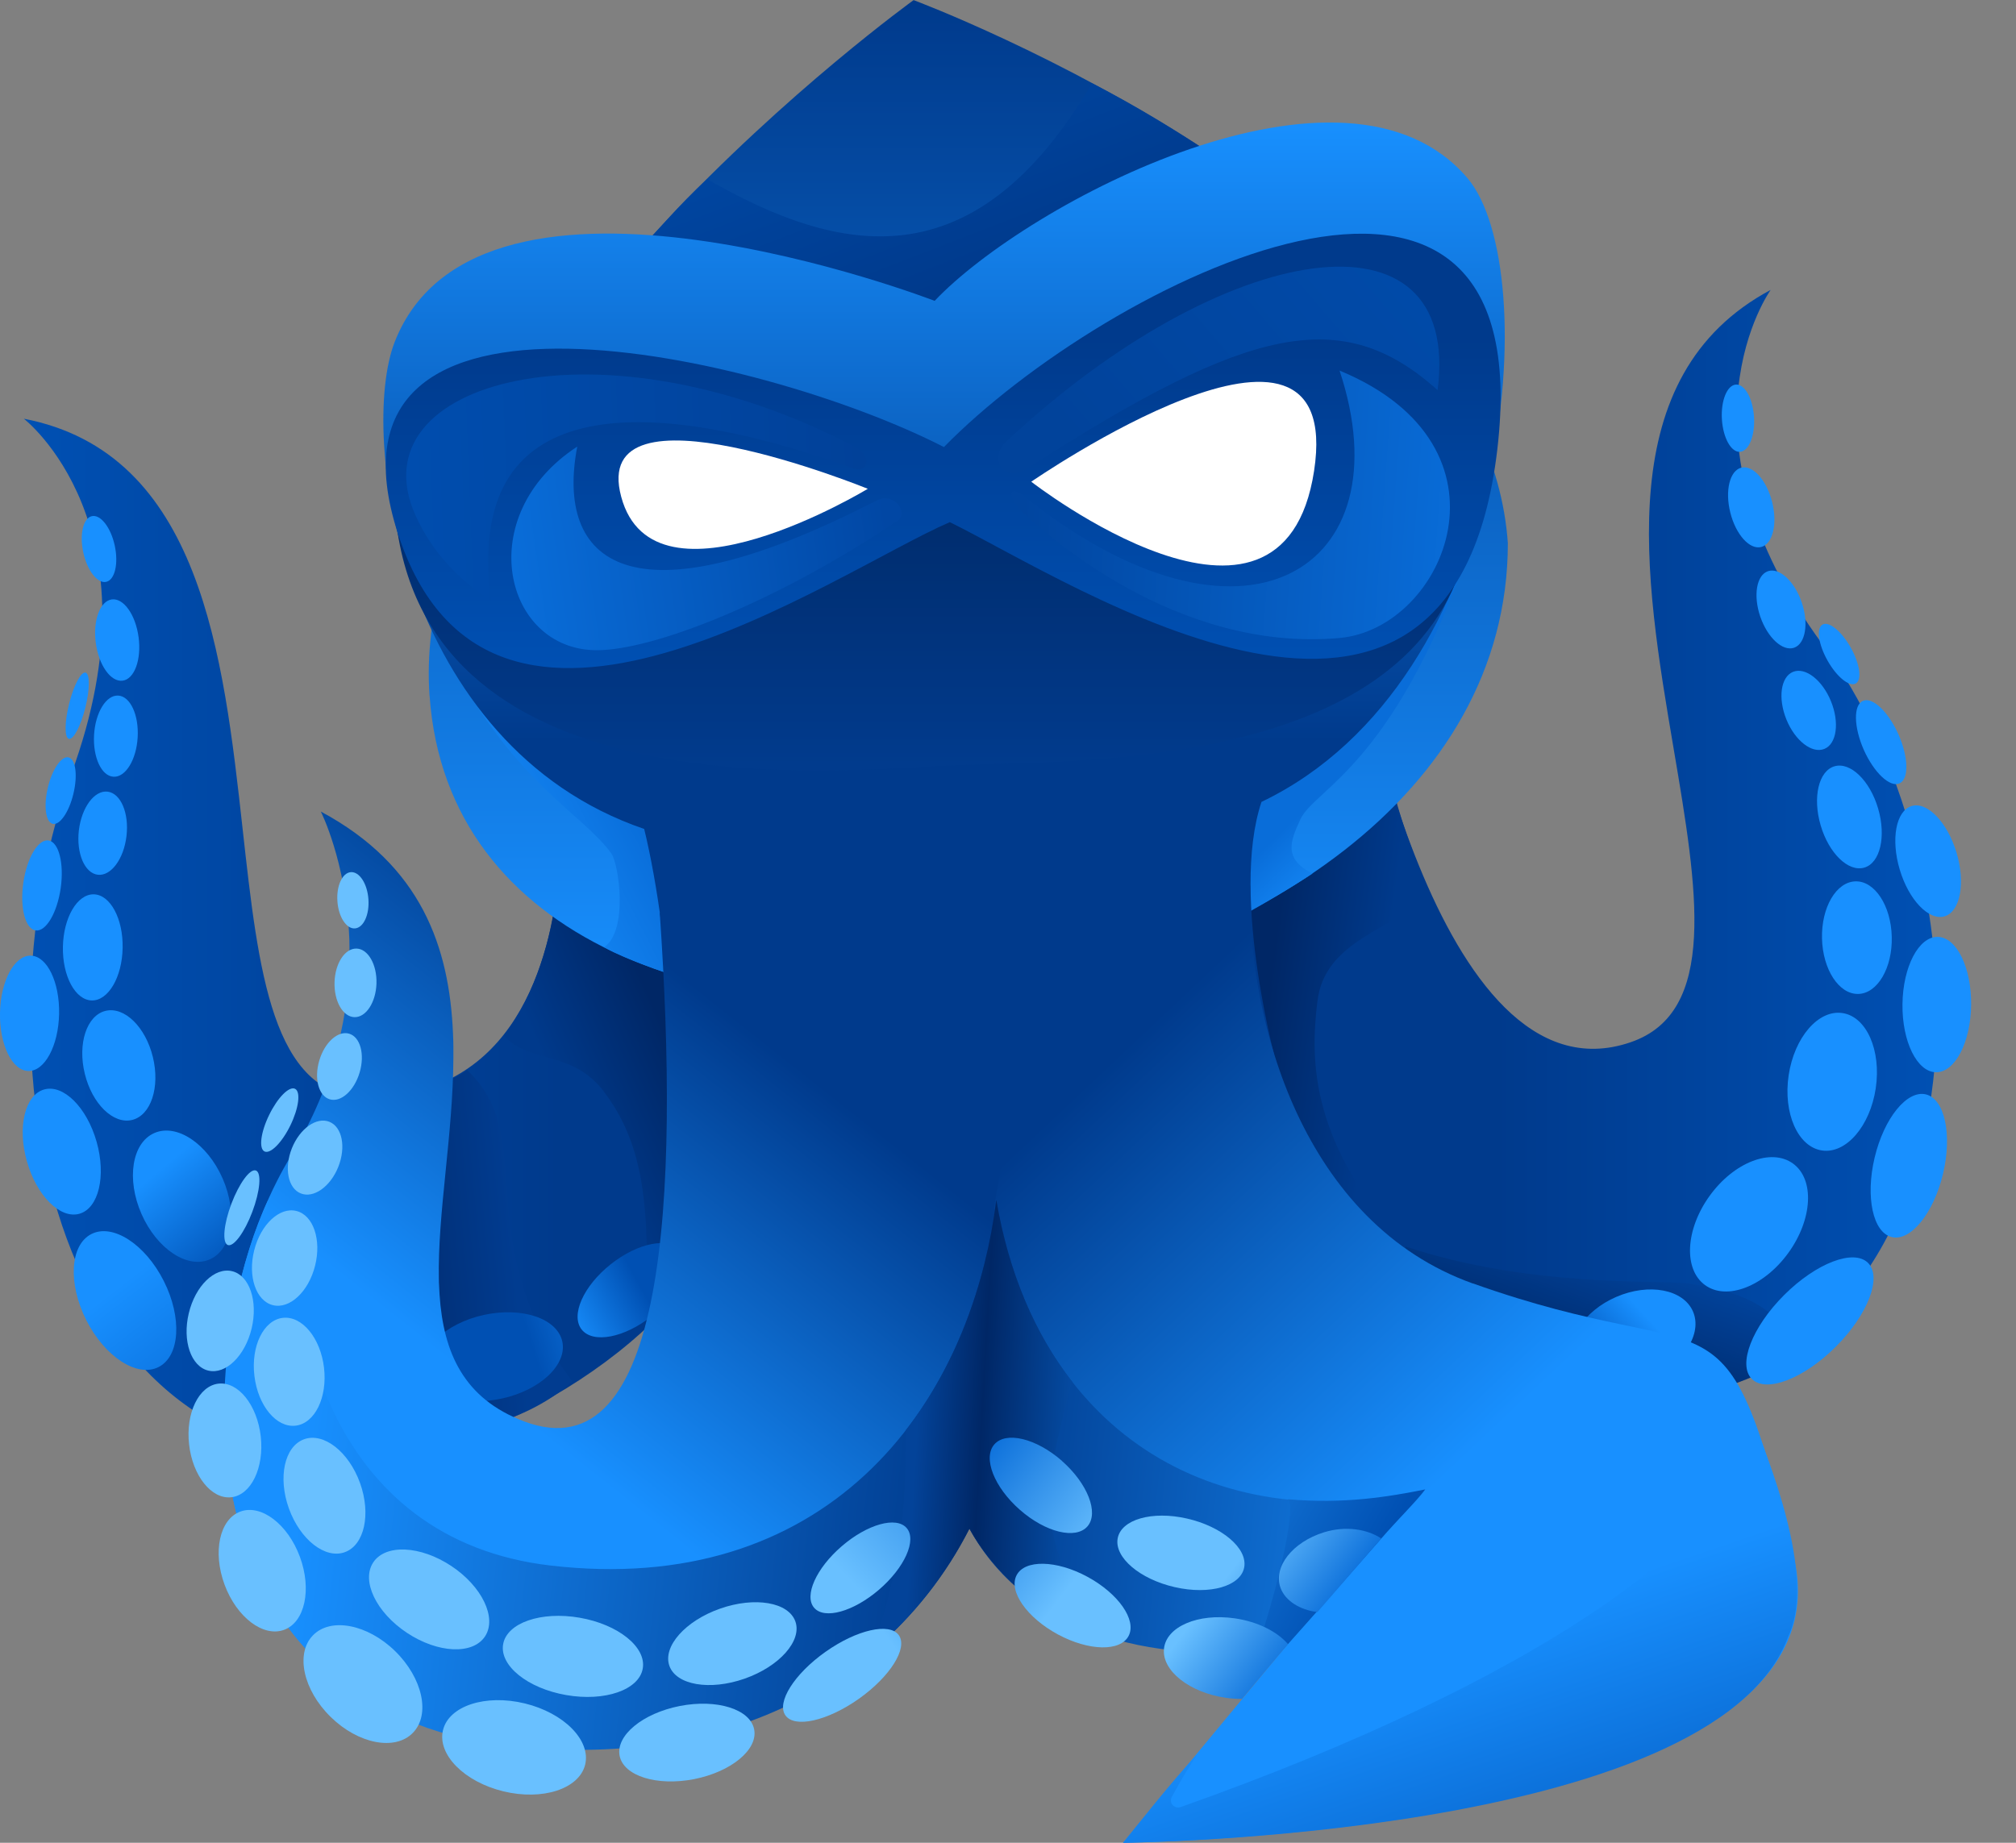 <svg width="35" height="32" viewBox="0 0 35 32" fill="none" xmlns="http://www.w3.org/2000/svg">
<rect x="0" y="0" width="35" height="32" fill="#808080" stroke="none"/>
<path d="M28.311 18.098C29.831 17.578 29.471 15.447 29.058 13.011C28.547 10.001 27.957 6.523 30.741 5.034C30.741 5.034 28.941 7.533 31.647 11.197C34.393 14.912 34.859 22.678 29.289 24.311C26.66 25.081 24.237 23.175 22.41 20.948C17.34 18.621 20.469 17.454 12.659 20.948C11.978 23.223 8.511 25.27 6.324 25.307C0.54 25.407 -0.377 17.828 1.235 13.447C2.824 9.128 0.414 7.271 0.414 7.271C3.489 7.865 3.878 11.374 4.214 14.411C4.487 16.869 4.724 19.018 6.324 19.062C11.128 19.062 9.51 11.171 9.51 11.171L16.565 8.943L23.511 11.095C23.511 11.095 24.91 19.264 28.309 18.099L28.311 18.098Z" fill="url(#paint0_linear_657_16)"/>
<path d="M29.294 22.285C28.868 22.224 26.575 22.37 24.404 21.646C23.979 22.456 26.953 24.671 27.847 24.629C28.741 24.586 31.123 23.735 31.082 23.521C31.039 23.308 31.082 22.541 29.294 22.285Z" fill="url(#paint1_linear_657_16)"/>
<path d="M10.489 18.962C9.925 18.218 9.213 18.494 8.745 17.981C9.51 17.001 9.638 15.638 9.638 15.638L11.212 15.681L13 17.428L11.212 23.138C11.255 21.306 11.297 20.027 10.488 18.962H10.489Z" fill="url(#paint2_linear_657_16)"/>
<path d="M7.298 24.884C7.638 24.969 9.043 24.799 9.936 23.989C8.107 21.519 9.383 19.772 8.107 18.579C7.901 18.768 7.596 18.791 7.596 18.791L7.298 24.884Z" fill="url(#paint3_linear_657_16)"/>
<path d="M22.873 17.384C23.001 16.319 24.192 16.148 24.83 15.509C24.361 14.487 24.192 13.719 24.192 13.719L22.532 14.146L21.596 15.85C21.596 15.85 20.703 20.708 24.489 21.773C22.744 19.855 22.744 18.45 22.872 17.384H22.873Z" fill="url(#paint4_linear_657_16)"/>
<path d="M2.129 16.461C2.139 15.952 1.914 15.536 1.628 15.53C1.341 15.525 1.102 15.933 1.092 16.442C1.083 16.951 1.307 17.367 1.594 17.373C1.88 17.378 2.12 16.97 2.129 16.461Z" fill="#1890FF"/>
<path d="M2.196 14.517C2.243 14.119 2.096 13.774 1.867 13.747C1.639 13.72 1.416 14.022 1.369 14.42C1.323 14.819 1.47 15.163 1.698 15.19C1.927 15.217 2.15 14.916 2.196 14.517Z" fill="#1890FF"/>
<path d="M2.39 12.806C2.413 12.416 2.262 12.091 2.053 12.079C1.844 12.066 1.656 12.372 1.633 12.761C1.611 13.15 1.761 13.476 1.97 13.488C2.179 13.501 2.367 13.195 2.39 12.806Z" fill="#1890FF"/>
<path d="M2.129 11.82C2.334 11.793 2.458 11.454 2.406 11.065C2.354 10.675 2.146 10.382 1.941 10.409C1.736 10.437 1.611 10.775 1.663 11.164C1.715 11.554 1.924 11.847 2.129 11.82Z" fill="#1890FF"/>
<path d="M1.843 10.104C1.994 10.071 2.06 9.789 1.992 9.474C1.924 9.159 1.746 8.93 1.595 8.963C1.445 8.996 1.378 9.278 1.446 9.593C1.514 9.908 1.692 10.137 1.843 10.104Z" fill="#1890FF"/>
<path d="M2.294 19.448C2.62 19.368 2.782 18.88 2.654 18.356C2.527 17.833 2.159 17.474 1.832 17.554C1.506 17.633 1.344 18.122 1.472 18.645C1.599 19.169 1.968 19.528 2.294 19.448Z" fill="#1890FF"/>
<path d="M3.643 21.869C4.031 21.698 4.13 21.068 3.864 20.462C3.597 19.856 3.066 19.504 2.678 19.676C2.29 19.847 2.191 20.477 2.457 21.082C2.724 21.688 3.255 22.04 3.643 21.869Z" fill="url(#paint5_linear_657_16)"/>
<path d="M8.717 24.285C9.382 24.139 9.849 23.696 9.762 23.295C9.674 22.895 9.064 22.689 8.399 22.834C7.735 22.98 7.268 23.424 7.355 23.824C7.443 24.225 8.053 24.431 8.717 24.285Z" fill="url(#paint6_linear_657_16)"/>
<path d="M11.316 22.854C11.79 22.477 12.015 21.97 11.818 21.721C11.621 21.473 11.077 21.577 10.602 21.955C10.127 22.332 9.902 22.84 10.099 23.088C10.296 23.336 10.841 23.232 11.316 22.854Z" fill="url(#paint7_linear_657_16)"/>
<path d="M1.026 17.607C1.037 17.054 0.817 16.601 0.534 16.595C0.25 16.589 0.011 17.033 0 17.586C-0.011 18.14 0.21 18.593 0.493 18.598C0.776 18.604 1.015 18.16 1.026 17.607Z" fill="#1890FF"/>
<path d="M1.054 15.422C1.115 14.991 1.02 14.62 0.841 14.594C0.662 14.569 0.467 14.898 0.405 15.329C0.343 15.761 0.439 16.132 0.618 16.157C0.797 16.183 0.992 15.854 1.054 15.422Z" fill="#1890FF"/>
<path d="M1.275 13.782C1.351 13.463 1.314 13.181 1.191 13.152C1.068 13.122 0.907 13.357 0.831 13.675C0.755 13.994 0.792 14.276 0.915 14.306C1.038 14.335 1.199 14.101 1.275 13.782Z" fill="#1890FF"/>
<path d="M1.481 12.29C1.561 11.973 1.562 11.699 1.485 11.68C1.407 11.66 1.279 11.902 1.2 12.22C1.12 12.537 1.119 12.811 1.196 12.83C1.274 12.85 1.402 12.608 1.481 12.29Z" fill="#1890FF"/>
<path d="M1.379 21.077C1.713 20.982 1.846 20.421 1.677 19.826C1.508 19.23 1.1 18.824 0.766 18.919C0.432 19.014 0.298 19.574 0.468 20.17C0.637 20.766 1.045 21.172 1.379 21.077Z" fill="#1890FF"/>
<path d="M2.753 23.739C3.125 23.55 3.165 22.881 2.843 22.244C2.521 21.606 1.958 21.241 1.587 21.429C1.216 21.617 1.176 22.287 1.498 22.925C1.82 23.562 2.382 23.927 2.753 23.739Z" fill="url(#paint8_linear_657_16)"/>
<path d="M8.403 24.95C8.487 24.47 7.99 23.982 7.292 23.86C6.595 23.738 5.962 24.028 5.878 24.508C5.795 24.988 6.292 25.476 6.989 25.598C7.686 25.72 8.319 25.43 8.403 24.95Z" fill="#1890FF"/>
<path d="M32.367 15.066C32.642 14.985 32.749 14.525 32.606 14.039C32.463 13.553 32.124 13.226 31.848 13.307C31.573 13.388 31.466 13.848 31.609 14.334C31.752 14.82 32.091 15.148 32.367 15.066Z" fill="#1890FF"/>
<path d="M31.673 13.005C31.887 12.918 31.938 12.548 31.788 12.178C31.638 11.809 31.343 11.58 31.129 11.667C30.915 11.754 30.864 12.124 31.014 12.494C31.164 12.863 31.459 13.092 31.673 13.005Z" fill="#1890FF"/>
<path d="M31.147 11.248C31.345 11.18 31.405 10.827 31.28 10.46C31.155 10.094 30.892 9.851 30.694 9.919C30.495 9.987 30.435 10.34 30.56 10.707C30.686 11.073 30.948 11.316 31.147 11.248Z" fill="#1890FF"/>
<path d="M30.575 9.499C30.776 9.449 30.862 9.1 30.767 8.719C30.672 8.339 30.432 8.071 30.231 8.121C30.03 8.172 29.945 8.521 30.04 8.901C30.135 9.282 30.375 9.549 30.575 9.499Z" fill="#1890FF"/>
<path d="M30.207 7.846C30.361 7.837 30.471 7.568 30.452 7.246C30.433 6.923 30.293 6.669 30.139 6.678C29.985 6.687 29.875 6.956 29.894 7.278C29.913 7.601 30.053 7.855 30.207 7.846Z" fill="#1890FF"/>
<path d="M32.262 17.26C32.596 17.252 32.857 16.807 32.843 16.267C32.83 15.727 32.548 15.296 32.214 15.305C31.879 15.313 31.619 15.757 31.632 16.297C31.645 16.837 31.927 17.268 32.262 17.26Z" fill="#1890FF"/>
<path d="M32.565 18.898C32.663 18.239 32.405 17.654 31.987 17.592C31.57 17.529 31.152 18.013 31.053 18.672C30.955 19.331 31.213 19.916 31.631 19.978C32.048 20.041 32.467 19.557 32.565 18.898Z" fill="#1890FF"/>
<path d="M31.048 21.756C31.47 21.173 31.506 20.478 31.128 20.205C30.751 19.931 30.103 20.182 29.682 20.765C29.26 21.348 29.224 22.043 29.602 22.316C29.979 22.59 30.627 22.339 31.048 21.756Z" fill="#1890FF"/>
<path d="M28.662 23.919C29.231 23.674 29.558 23.163 29.393 22.776C29.227 22.39 28.631 22.275 28.062 22.52C27.493 22.765 27.166 23.276 27.332 23.662C27.497 24.049 28.093 24.163 28.662 23.919Z" fill="url(#paint9_linear_657_16)"/>
<path d="M33.761 15.912C34.033 15.83 34.126 15.335 33.968 14.807C33.809 14.278 33.46 13.916 33.188 13.997C32.916 14.079 32.824 14.574 32.982 15.102C33.14 15.631 33.489 15.993 33.761 15.912Z" fill="#1890FF"/>
<path d="M32.977 13.604C33.143 13.531 33.135 13.15 32.96 12.754C32.784 12.358 32.507 12.097 32.341 12.171C32.175 12.245 32.183 12.626 32.358 13.022C32.534 13.417 32.811 13.678 32.977 13.604Z" fill="#1890FF"/>
<path d="M32.218 11.869C32.329 11.807 32.29 11.527 32.13 11.244C31.971 10.961 31.752 10.783 31.641 10.846C31.529 10.908 31.569 11.188 31.728 11.471C31.887 11.754 32.106 11.932 32.218 11.869Z" fill="#1890FF"/>
<path d="M34.221 17.452C34.229 16.803 33.969 16.273 33.639 16.269C33.31 16.265 33.037 16.788 33.029 17.437C33.021 18.087 33.282 18.616 33.611 18.62C33.94 18.624 34.214 18.101 34.221 17.452Z" fill="#1890FF"/>
<path d="M33.733 20.385C33.896 19.701 33.762 19.083 33.435 19.004C33.107 18.926 32.709 19.417 32.546 20.101C32.383 20.785 32.516 21.404 32.844 21.482C33.172 21.56 33.569 21.069 33.733 20.385Z" fill="#1890FF"/>
<path d="M31.87 23.388C32.427 22.832 32.679 22.18 32.432 21.931C32.185 21.683 31.532 21.932 30.975 22.488C30.417 23.045 30.166 23.697 30.413 23.945C30.66 24.194 31.312 23.944 31.87 23.388Z" fill="#1890FF"/>
<path d="M7.457 12.081C7.056 6.352 15.864 0 15.864 0V0.003C15.965 0.04 25.781 3.732 26.178 9.431C26.178 18.237 8.057 20.658 7.458 12.081H7.457Z" fill="url(#paint10_linear_657_16)"/>
<path d="M20.915 2.599L16.149 5.368C15.552 5.368 13.128 4.558 11.169 4.26C11.424 4.004 11.766 3.578 12.276 3.11C14.574 4.43 16.914 4.923 18.957 1.447C19.723 1.831 20.532 2.342 20.915 2.597V2.599Z" fill="url(#paint11_linear_657_16)"/>
<path d="M22.575 14.231C22.4 14.609 22.277 14.913 22.787 15.169C22.787 15.169 21.808 15.808 21.085 16.149C20.361 16.489 21.723 13.848 21.723 13.848C22.915 12.826 24.404 10.055 25.639 9.161C24.277 13.294 22.83 13.677 22.575 14.231Z" fill="url(#paint12_linear_657_16)"/>
<path d="M10.617 14.828C10.739 14.999 10.915 16.149 10.49 16.448C10.49 16.448 10.788 16.66 12.278 17.13C13.002 17.47 11.257 14.317 11.257 14.317C10.065 13.295 9.172 12.57 7.938 11.676C9.001 13.635 10.132 14.146 10.619 14.828H10.617Z" fill="url(#paint13_linear_657_16)"/>
<path d="M16.228 5.225C16.228 5.225 8.326 2.169 6.852 5.939C6.225 7.545 6.951 12.949 11.184 14.395C11.416 15.352 11.595 16.676 11.665 18.06C16.447 25.395 22.193 18.598 22.193 18.598C22.193 18.598 21.342 15.594 21.901 13.925C26.313 11.81 26.802 4.66 25.48 3.097C23.362 0.596 17.832 3.528 16.227 5.224L16.228 5.225Z" fill="url(#paint14_linear_657_16)"/>
<path d="M16.467 13.294C18.424 13.201 23.894 13.422 25.276 10.109C21.786 11.004 19.147 8.718 16.467 8.823C10.467 10.577 9.105 9.821 6.872 9.008C7.426 14.102 14.51 13.387 16.467 13.293V13.294Z" fill="url(#paint15_linear_657_16)"/>
<path d="M8.602 30.253C3.202 29.441 3.241 23.598 4.81 20.507C4.885 20.358 4.965 20.215 5.048 20.079C5.842 18.773 6.073 17.531 6.067 16.519C6.067 16.503 6.067 16.487 6.067 16.471C6.067 16.44 6.067 16.409 6.066 16.378C6.066 16.358 6.066 16.336 6.065 16.316C6.065 16.301 6.065 16.285 6.063 16.27C6.007 14.956 5.57 14.093 5.57 14.093C7.315 15.027 7.802 16.447 7.865 17.953C7.865 17.965 7.865 17.977 7.866 17.988C7.866 18.012 7.867 18.036 7.869 18.061C7.869 18.093 7.87 18.125 7.871 18.157C7.871 18.186 7.871 18.214 7.871 18.242C7.871 18.288 7.871 18.332 7.871 18.378C7.865 19.707 7.595 21.075 7.619 22.215C7.619 22.253 7.62 22.289 7.623 22.327C7.626 22.378 7.628 22.429 7.631 22.48C7.698 23.486 8.047 24.287 9.099 24.683C11.56 25.61 11.795 20.794 11.454 15.851C15.199 16.149 16.178 17.555 17.284 20.921C17.636 25.439 13.41 30.976 8.602 30.253Z" fill="url(#paint16_linear_657_16)"/>
<path d="M25.572 22.287C29.931 23.84 29.902 22.109 31.131 26.991C32.361 31.874 19.497 32 19.497 32L22.533 28.336C22.533 28.336 21.465 27.314 19.497 26.993C17.616 26.686 17.362 21.119 17.256 20.978C17.853 17.348 18.536 15.681 21.704 15.383C21.655 17.761 22.634 21.24 25.57 22.288L25.572 22.287Z" fill="url(#paint17_linear_657_16)"/>
<path d="M31.044 28.421C29.768 31.915 19.498 32 19.498 32C19.639 31.829 20.406 30.85 20.788 30.465C20.641 30.674 20.466 30.979 20.344 31.203C20.287 31.305 20.388 31.419 20.498 31.38C26.575 29.228 30.365 26.639 30.448 24.67C30.66 25.267 31.555 27.355 31.044 28.42V28.421Z" fill="url(#paint18_linear_657_16)"/>
<path d="M16.388 7.763C19.207 4.884 26.778 1.095 25.996 7.797C25.217 14.481 18.65 10.13 16.49 9.067C14.47 9.938 8.497 14.192 6.906 9.259C5.314 4.327 13.239 6.148 16.387 7.763H16.388Z" fill="url(#paint19_linear_657_16)"/>
<path d="M24.958 6.775C23.298 5.283 21.682 5.666 17.894 8.096C17.426 8.445 17.149 7.968 17.468 7.669C21.256 4.126 25.384 3.493 24.958 6.775Z" fill="url(#paint20_linear_657_16)"/>
<path d="M8.533 10.44C8.022 6.818 11.171 6.818 14.831 8.139C15.043 8.215 15.176 7.937 14.831 7.755C10.448 5.454 6.16 6.605 7.213 8.948C7.681 9.989 8.527 10.401 8.533 10.44Z" fill="url(#paint21_linear_657_16)"/>
<path d="M10.362 11.291C8.745 11.291 8.191 8.948 10.022 7.755C9.639 9.758 10.915 10.908 15.214 8.693C15.514 8.538 15.767 8.882 15.597 9.033C13.512 10.439 11.353 11.291 10.362 11.291Z" fill="url(#paint22_linear_657_16)"/>
<path d="M23.256 11.079C25.085 10.915 26.448 7.755 23.256 6.435C24.404 9.886 21.596 11.676 17.766 8.608C17.503 8.397 17.468 8.651 17.809 8.948C18.149 9.247 20.405 11.334 23.256 11.079Z" fill="url(#paint23_linear_657_16)"/>
<path d="M15.066 8.488C15.066 8.488 10.214 6.511 10.785 8.627C11.354 10.741 15.066 8.488 15.066 8.488Z" fill="white"/>
<path d="M8.659 30.296C12.787 30.82 15.571 29.018 16.83 26.546C17.851 28.421 20.25 28.988 22.361 28.549L24.72 25.88C21.042 26.717 17.978 24.842 17.297 20.836C16.83 24.543 14.276 27.739 9.552 27.185C7.662 26.963 6.44 25.907 5.764 24.457C4.989 22.795 4.488 21.645 4.657 20.835C4.19 21.816 3.8 23.486 3.933 25.181C4.198 28.547 6.436 30.012 8.657 30.294L8.659 30.296Z" fill="url(#paint24_linear_657_16)"/>
<path d="M16.83 26.546C16.423 27.345 15.857 28.074 15.137 28.677C15.638 27.185 15.722 26.375 15.722 24.842C16.585 23.729 17.109 22.324 17.297 20.837C17.513 22.109 17.97 23.166 18.611 23.989C18.064 26.077 17.978 26.546 19.085 28.378C18.021 28.08 17.2 27.226 16.83 26.546Z" fill="url(#paint25_linear_657_16)"/>
<path d="M22.361 26.035C22.532 26.206 22.091 27.882 21.808 28.677L21.979 28.975C21.979 28.975 23.123 27.7 23.979 26.717C24.263 26.39 24.586 26.077 24.744 25.864C24.106 25.992 23.339 26.12 22.361 26.035Z" fill="url(#paint26_linear_657_16)"/>
<path d="M17.904 8.365C17.904 8.365 23.361 4.592 22.814 8.177C22.266 11.762 17.904 8.365 17.904 8.365Z" fill="white"/>
<path d="M5.47 21.98C5.584 21.528 5.439 21.102 5.147 21.029C4.855 20.955 4.526 21.261 4.413 21.713C4.299 22.165 4.444 22.59 4.736 22.664C5.028 22.738 5.357 22.431 5.47 21.98Z" fill="#69C0FF"/>
<path d="M5.873 20.263C6.01 19.92 5.941 19.569 5.718 19.48C5.495 19.391 5.204 19.598 5.067 19.941C4.93 20.285 5 20.636 5.222 20.724C5.445 20.813 5.736 20.607 5.873 20.263Z" fill="#69C0FF"/>
<path d="M6.244 18.623C6.337 18.308 6.255 18.007 6.061 17.95C5.867 17.893 5.635 18.102 5.543 18.417C5.45 18.732 5.532 19.033 5.726 19.09C5.92 19.147 6.151 18.938 6.244 18.623Z" fill="#69C0FF"/>
<path d="M6.536 17.079C6.546 16.75 6.391 16.478 6.19 16.472C5.989 16.466 5.818 16.727 5.808 17.056C5.798 17.385 5.952 17.657 6.153 17.663C6.354 17.669 6.525 17.408 6.536 17.079Z" fill="#69C0FF"/>
<path d="M6.162 16.122C6.311 16.111 6.416 15.884 6.396 15.614C6.377 15.344 6.24 15.135 6.091 15.145C5.943 15.156 5.838 15.384 5.858 15.653C5.877 15.923 6.014 16.133 6.162 16.122Z" fill="#69C0FF"/>
<path d="M5.133 24.757C5.467 24.717 5.687 24.265 5.625 23.748C5.563 23.231 5.242 22.845 4.908 22.885C4.575 22.925 4.354 23.377 4.417 23.894C4.479 24.411 4.799 24.797 5.133 24.757Z" fill="#69C0FF"/>
<path d="M5.986 26.954C6.327 26.831 6.445 26.292 6.25 25.751C6.054 25.209 5.62 24.87 5.279 24.993C4.939 25.116 4.821 25.655 5.016 26.196C5.212 26.738 5.646 27.077 5.986 26.954Z" fill="#69C0FF"/>
<path d="M8.42 28.417C8.632 28.096 8.37 27.548 7.834 27.193C7.298 26.838 6.692 26.81 6.48 27.131C6.268 27.452 6.53 28 7.066 28.355C7.602 28.71 8.208 28.738 8.42 28.417Z" fill="#69C0FF"/>
<path d="M11.159 28.974C11.224 28.603 10.733 28.208 10.064 28.092C9.394 27.975 8.799 28.181 8.735 28.552C8.67 28.924 9.161 29.319 9.83 29.435C10.5 29.552 11.095 29.346 11.159 28.974Z" fill="#69C0FF"/>
<path d="M12.928 29.15C13.532 28.938 13.926 28.493 13.809 28.158C13.691 27.822 13.106 27.722 12.502 27.934C11.898 28.146 11.503 28.591 11.621 28.927C11.739 29.262 12.324 29.362 12.928 29.15Z" fill="#69C0FF"/>
<path d="M15.262 27.604C15.706 27.222 15.92 26.743 15.741 26.535C15.562 26.326 15.057 26.468 14.614 26.85C14.17 27.232 13.955 27.711 14.134 27.919C14.313 28.128 14.818 27.986 15.262 27.604Z" fill="url(#paint27_linear_657_16)"/>
<path d="M4.369 23.068C4.482 22.591 4.33 22.146 4.028 22.074C3.727 22.002 3.39 22.33 3.277 22.807C3.163 23.284 3.316 23.729 3.617 23.801C3.919 23.873 4.255 23.545 4.369 23.068Z" fill="#69C0FF"/>
<path d="M4.381 21.042C4.516 20.684 4.544 20.364 4.443 20.326C4.342 20.288 4.152 20.547 4.017 20.904C3.882 21.261 3.855 21.581 3.955 21.62C4.056 21.658 4.247 21.399 4.381 21.042Z" fill="#69C0FF"/>
<path d="M5.042 19.541C5.188 19.241 5.224 18.957 5.122 18.907C5.02 18.857 4.819 19.06 4.673 19.361C4.526 19.661 4.49 19.945 4.592 19.995C4.694 20.045 4.896 19.841 5.042 19.541Z" fill="#69C0FF"/>
<path d="M4.016 26C4.36 25.961 4.588 25.488 4.527 24.943C4.465 24.399 4.137 23.989 3.793 24.027C3.45 24.066 3.221 24.54 3.283 25.084C3.344 25.629 3.673 26.039 4.016 26Z" fill="#69C0FF"/>
<path d="M4.933 28.302C5.294 28.168 5.416 27.599 5.206 27.033C4.996 26.466 4.533 26.115 4.172 26.249C3.811 26.383 3.689 26.952 3.899 27.519C4.109 28.085 4.572 28.436 4.933 28.302Z" fill="#69C0FF"/>
<path d="M7.168 30.091C7.477 29.775 7.338 29.139 6.859 28.671C6.38 28.204 5.741 28.081 5.433 28.398C5.125 28.714 5.264 29.35 5.743 29.817C6.222 30.285 6.86 30.408 7.168 30.091Z" fill="#69C0FF"/>
<path d="M10.159 30.643C10.261 30.221 9.791 29.745 9.11 29.58C8.428 29.415 7.793 29.623 7.691 30.044C7.589 30.466 8.059 30.942 8.74 31.107C9.421 31.272 10.056 31.064 10.159 30.643Z" fill="#69C0FF"/>
<path d="M12.05 30.895C12.694 30.768 13.162 30.382 13.093 30.031C13.025 29.68 12.446 29.499 11.801 29.625C11.156 29.752 10.689 30.138 10.757 30.489C10.826 30.84 11.404 31.021 12.05 30.895Z" fill="#69C0FF"/>
<path d="M14.909 29.501C15.452 29.117 15.764 28.622 15.605 28.396C15.446 28.171 14.876 28.299 14.332 28.684C13.789 29.068 13.477 29.563 13.636 29.788C13.796 30.014 14.365 29.885 14.909 29.501Z" fill="url(#paint28_linear_657_16)"/>
<path d="M20.608 26.37C20.001 26.231 19.463 26.386 19.404 26.715C19.344 27.045 19.789 27.423 20.396 27.561C21.003 27.7 21.542 27.545 21.601 27.216C21.66 26.886 21.215 26.508 20.608 26.37Z" fill="url(#paint29_linear_657_16)"/>
<path d="M18.438 25.369C17.99 24.977 17.465 24.849 17.262 25.083C17.059 25.317 17.26 25.827 17.706 26.218C18.153 26.611 18.678 26.738 18.88 26.505C19.081 26.27 18.882 25.761 18.436 25.369H18.438Z" fill="url(#paint30_linear_657_16)"/>
<path d="M18.877 27.38C18.338 27.089 17.789 27.079 17.648 27.356C17.507 27.633 17.828 28.091 18.366 28.382C18.904 28.672 19.454 28.683 19.595 28.406C19.736 28.129 19.415 27.671 18.877 27.38Z" fill="url(#paint31_linear_657_16)"/>
<path d="M23.979 26.717L22.872 27.994C22.568 27.957 22.312 27.798 22.231 27.572C22.101 27.209 22.439 26.779 22.985 26.609C23.366 26.491 23.738 26.555 23.979 26.715V26.717Z" fill="url(#paint32_linear_657_16)"/>
<path d="M21.562 29.502C21.472 29.502 21.379 29.497 21.285 29.483C20.65 29.393 20.168 29.011 20.208 28.63C20.248 28.247 20.796 28.012 21.432 28.102C21.835 28.159 22.174 28.334 22.361 28.55L21.563 29.502H21.562Z" fill="url(#paint33_linear_657_16)"/>
<defs>
<linearGradient id="paint0_linear_657_16" x1="0.414" y1="15.17" x2="33.627" y2="15.17" gradientUnits="userSpaceOnUse">
<stop stop-color="#0050B3"/>
<stop offset="0.28" stop-color="#003A8C"/>
<stop offset="0.77" stop-color="#003A8C"/>
<stop offset="1" stop-color="#0050B3"/>
</linearGradient>
<linearGradient id="paint1_linear_657_16" x1="27.12" y1="24.314" x2="28.181" y2="21.375" gradientUnits="userSpaceOnUse">
<stop offset="0.13" stop-color="#002766"/>
<stop offset="1" stop-color="#0147A3"/>
</linearGradient>
<linearGradient id="paint2_linear_657_16" x1="11.911" y1="18.741" x2="9.953" y2="19.591" gradientUnits="userSpaceOnUse">
<stop stop-color="#002766"/>
<stop offset="1" stop-color="#003A8C"/>
</linearGradient>
<linearGradient id="paint3_linear_657_16" x1="6.186" y1="21.898" x2="8.908" y2="21.643" gradientUnits="userSpaceOnUse">
<stop stop-color="#002766"/>
<stop offset="1" stop-color="#013C90"/>
</linearGradient>
<linearGradient id="paint4_linear_657_16" x1="21.991" y1="17.439" x2="23.948" y2="17.696" gradientUnits="userSpaceOnUse">
<stop stop-color="#002766"/>
<stop offset="1" stop-color="#003A8C"/>
</linearGradient>
<linearGradient id="paint5_linear_657_16" x1="-4.994" y1="26.773" x2="-3.603" y2="28.444" gradientUnits="userSpaceOnUse">
<stop stop-color="#1890FF"/>
<stop offset="1" stop-color="#0050B3"/>
</linearGradient>
<linearGradient id="paint6_linear_657_16" x1="12.34" y1="33.137" x2="14.519" y2="32.443" gradientUnits="userSpaceOnUse">
<stop stop-color="#0050B3"/>
<stop offset="1" stop-color="#188FFF"/>
</linearGradient>
<linearGradient id="paint7_linear_657_16" x1="5.545" y1="15.323" x2="6.85" y2="14.602" gradientUnits="userSpaceOnUse">
<stop stop-color="#1890FF"/>
<stop offset="1" stop-color="#0050B3"/>
</linearGradient>
<linearGradient id="paint8_linear_657_16" x1="-6.257" y1="28.821" x2="-4.68" y2="30.842" gradientUnits="userSpaceOnUse">
<stop stop-color="#1890FF"/>
<stop offset="1" stop-color="#096DD9"/>
</linearGradient>
<linearGradient id="paint9_linear_657_16" x1="28.732" y1="23.018" x2="27.707" y2="23.966" gradientUnits="userSpaceOnUse">
<stop stop-color="#1890FF"/>
<stop offset="1" stop-color="#0050B3"/>
</linearGradient>
<linearGradient id="paint10_linear_657_16" x1="16.81" y1="0.042" x2="16.81" y2="17.427" gradientUnits="userSpaceOnUse">
<stop stop-color="#003A8C"/>
<stop offset="1" stop-color="#1890FF"/>
</linearGradient>
<linearGradient id="paint11_linear_657_16" x1="16.621" y1="4.929" x2="14.361" y2="-0.906" gradientUnits="userSpaceOnUse">
<stop stop-color="#003A8C"/>
<stop offset="1" stop-color="#0050B3"/>
</linearGradient>
<linearGradient id="paint12_linear_657_16" x1="24.774" y1="14.215" x2="23.665" y2="13.067" gradientUnits="userSpaceOnUse">
<stop stop-color="#1890FF"/>
<stop offset="1" stop-color="#096DD9"/>
</linearGradient>
<linearGradient id="paint13_linear_657_16" x1="8.338" y1="15.357" x2="11.062" y2="13.954" gradientUnits="userSpaceOnUse">
<stop stop-color="#1890FF"/>
<stop offset="1" stop-color="#096DD9"/>
</linearGradient>
<linearGradient id="paint14_linear_657_16" x1="16.39" y1="2.087" x2="16.39" y2="12.867" gradientUnits="userSpaceOnUse">
<stop stop-color="#1890FF"/>
<stop offset="1" stop-color="#003A8C"/>
</linearGradient>
<linearGradient id="paint15_linear_657_16" x1="16.075" y1="6.775" x2="16.075" y2="13.294" gradientUnits="userSpaceOnUse">
<stop offset="0.16" stop-color="#002966"/>
<stop offset="1" stop-color="#013B8D"/>
</linearGradient>
<linearGradient id="paint16_linear_657_16" x1="12.737" y1="17.646" x2="7.92" y2="23.733" gradientUnits="userSpaceOnUse">
<stop stop-color="#003A8C"/>
<stop offset="1" stop-color="#1890FF"/>
</linearGradient>
<linearGradient id="paint17_linear_657_16" x1="17.46" y1="20.141" x2="23.798" y2="26.863" gradientUnits="userSpaceOnUse">
<stop stop-color="#003A8C"/>
<stop offset="1" stop-color="#1890FF"/>
</linearGradient>
<linearGradient id="paint18_linear_657_16" x1="25.025" y1="28.455" x2="27.111" y2="34.59" gradientUnits="userSpaceOnUse">
<stop stop-color="#1890FF"/>
<stop offset="1" stop-color="#0050B3"/>
</linearGradient>
<linearGradient id="paint19_linear_657_16" x1="16.376" y1="5.837" x2="16.376" y2="11.633" gradientUnits="userSpaceOnUse">
<stop stop-color="#003A8C"/>
<stop offset="1" stop-color="#0050B3"/>
</linearGradient>
<linearGradient id="paint20_linear_657_16" x1="19.5" y1="8.689" x2="28.063" y2="1.329" gradientUnits="userSpaceOnUse">
<stop stop-color="#01439B"/>
<stop offset="1" stop-color="#0050B3"/>
</linearGradient>
<linearGradient id="paint21_linear_657_16" x1="15.008" y1="8.25" x2="1.586" y2="8.767" gradientUnits="userSpaceOnUse">
<stop stop-color="#014199"/>
<stop offset="0.73" stop-color="#0050B3"/>
</linearGradient>
<linearGradient id="paint22_linear_657_16" x1="8.891" y1="9.723" x2="15.361" y2="8.788" gradientUnits="userSpaceOnUse">
<stop stop-color="#096DD9"/>
<stop offset="1" stop-color="#0147A4"/>
</linearGradient>
<linearGradient id="paint23_linear_657_16" x1="25.451" y1="8.951" x2="17.79" y2="8.398" gradientUnits="userSpaceOnUse">
<stop stop-color="#096DD9"/>
<stop offset="1" stop-color="#01459F"/>
</linearGradient>
<linearGradient id="paint24_linear_657_16" x1="26.422" y1="27.031" x2="5.315" y2="24.737" gradientUnits="userSpaceOnUse">
<stop stop-color="#1890FF"/>
<stop offset="0.46" stop-color="#003A8C"/>
<stop offset="1" stop-color="#1890FF"/>
</linearGradient>
<linearGradient id="paint25_linear_657_16" x1="15.654" y1="24.724" x2="18.591" y2="24.893" gradientUnits="userSpaceOnUse">
<stop offset="0.09" stop-color="#034399"/>
<stop offset="0.47" stop-color="#002766"/>
<stop offset="1" stop-color="#054BA2"/>
</linearGradient>
<linearGradient id="paint26_linear_657_16" x1="23.59" y1="27.548" x2="22.014" y2="26.655" gradientUnits="userSpaceOnUse">
<stop stop-color="#0050B3"/>
<stop offset="1" stop-color="#0E6ACC"/>
</linearGradient>
<linearGradient id="paint27_linear_657_16" x1="12.786" y1="25.359" x2="15.692" y2="22.612" gradientUnits="userSpaceOnUse">
<stop stop-color="#69C0FF"/>
<stop offset="1" stop-color="#096DD9"/>
</linearGradient>
<linearGradient id="paint28_linear_657_16" x1="12.281" y1="24.022" x2="14.606" y2="22.377" gradientUnits="userSpaceOnUse">
<stop stop-color="#69C0FF"/>
<stop offset="1" stop-color="#096DD9"/>
</linearGradient>
<linearGradient id="paint29_linear_657_16" x1="17.401" y1="24.586" x2="22.683" y2="28.627" gradientUnits="userSpaceOnUse">
<stop stop-color="#096DD9"/>
<stop offset="0.41" stop-color="#69C0FF"/>
<stop offset="0.72" stop-color="#69C0FF"/>
<stop offset="1" stop-color="#096DD9"/>
</linearGradient>
<linearGradient id="paint30_linear_657_16" x1="17.068" y1="25.022" x2="22.349" y2="29.064" gradientUnits="userSpaceOnUse">
<stop stop-color="#096DD9"/>
<stop offset="0.41" stop-color="#69C0FF"/>
<stop offset="0.72" stop-color="#69C0FF"/>
<stop offset="1" stop-color="#096DD9"/>
</linearGradient>
<linearGradient id="paint31_linear_657_16" x1="16.264" y1="26.071" x2="21.546" y2="30.113" gradientUnits="userSpaceOnUse">
<stop stop-color="#096DD9"/>
<stop offset="0.41" stop-color="#69C0FF"/>
<stop offset="0.72" stop-color="#69C0FF"/>
<stop offset="1" stop-color="#096DD9"/>
</linearGradient>
<linearGradient id="paint32_linear_657_16" x1="18.252" y1="23.473" x2="23.535" y2="27.515" gradientUnits="userSpaceOnUse">
<stop stop-color="#096DD9"/>
<stop offset="0.41" stop-color="#69C0FF"/>
<stop offset="0.72" stop-color="#69C0FF"/>
<stop offset="1" stop-color="#096DD9"/>
</linearGradient>
<linearGradient id="paint33_linear_657_16" x1="16.836" y1="25.323" x2="22.118" y2="29.365" gradientUnits="userSpaceOnUse">
<stop stop-color="#096DD9"/>
<stop offset="0.41" stop-color="#69C0FF"/>
<stop offset="0.72" stop-color="#69C0FF"/>
<stop offset="1" stop-color="#096DD9"/>
</linearGradient>
</defs>
</svg>
